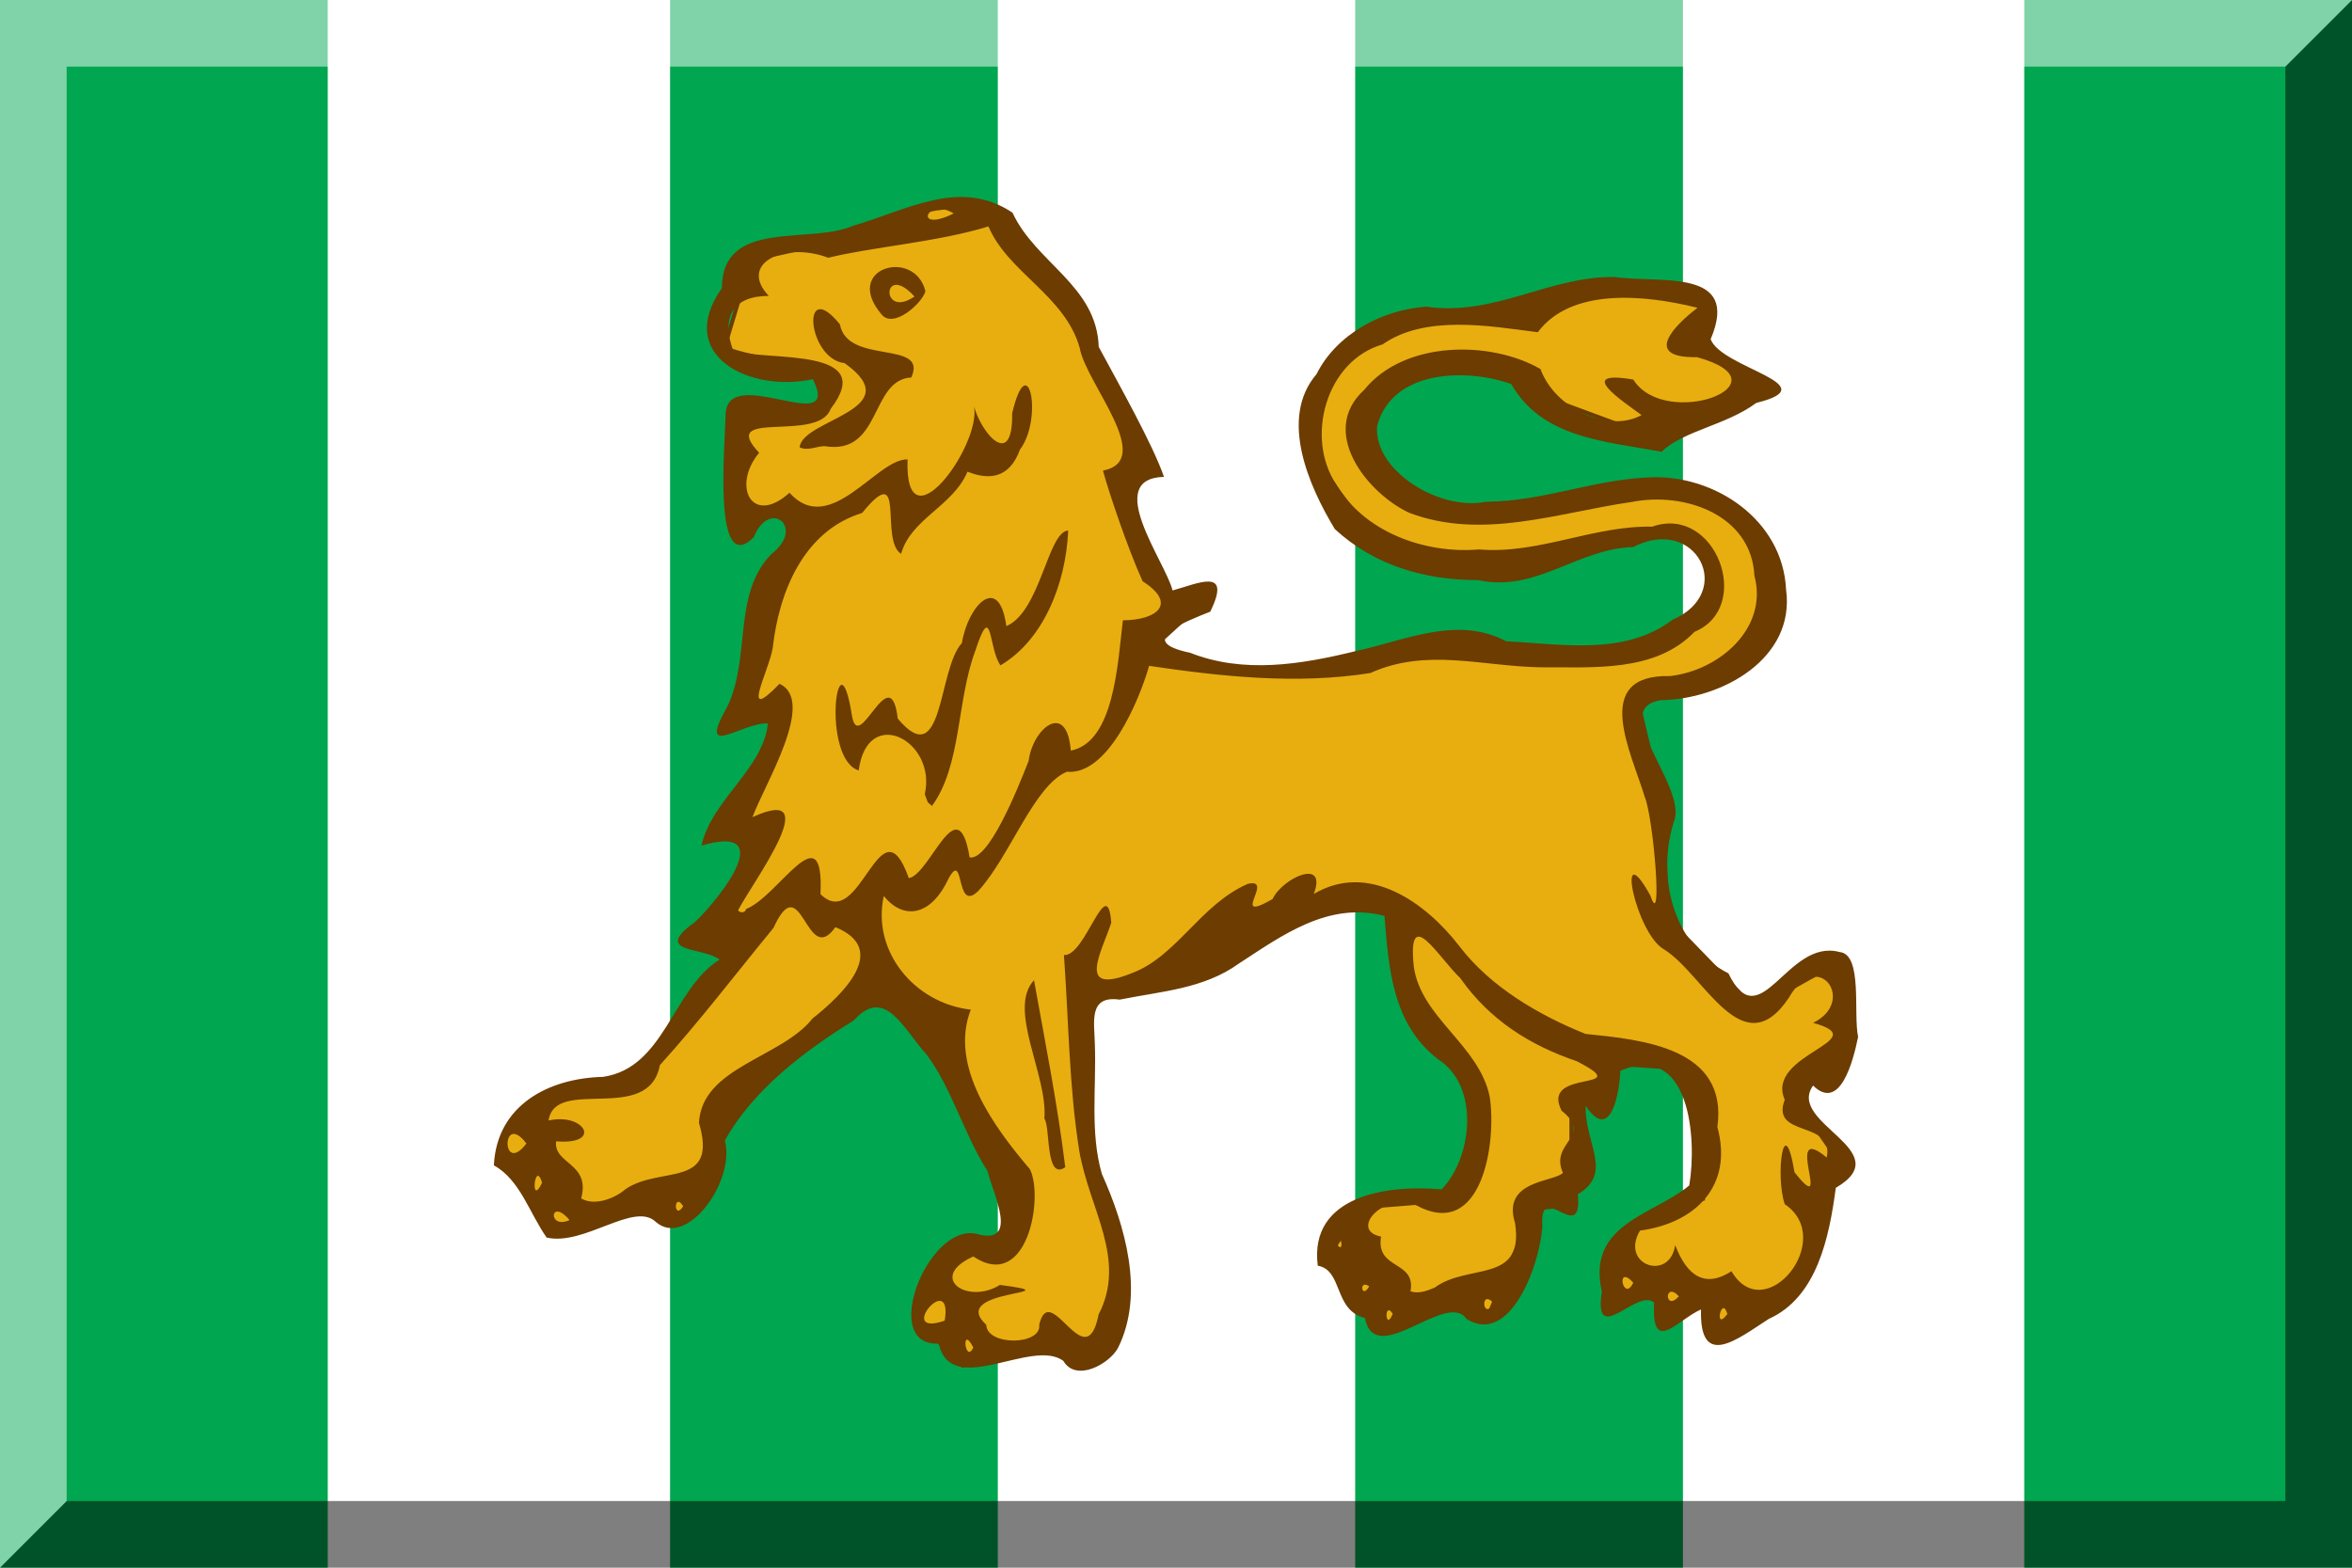 <?xml version="1.0" encoding="UTF-8" standalone="no"?>
<!-- Created with Inkscape (http://www.inkscape.org/) -->

<svg
   xmlns:svg="http://www.w3.org/2000/svg"
   xmlns="http://www.w3.org/2000/svg"
   version="1.0"
   width="600"
   height="400"
   id="svg2">
  <defs
     id="defs4" />
  <rect
     width="600"
     height="400"
     x="0"
     y="0"
     id="rect2826"
     style="fill:#ffffff;fill-opacity:1;fill-rule:nonzero;stroke:none" />
  <g
     transform="translate(-11.007,-194.7)"
     id="g2820">
    <rect
       width="83.611"
       height="400"
       x="181.941"
       y="194.7"
       id="rect2368"
       style="fill:#00a650;fill-opacity:1;fill-rule:evenodd;stroke:none" />
    <rect
       width="83.611"
       height="400"
       x="11.007"
       y="194.7"
       id="rect2370"
       style="fill:#00a650;fill-opacity:1;fill-rule:evenodd;stroke:none" />
    <rect
       width="83.611"
       height="400"
       x="356.717"
       y="194.7"
       id="rect2372"
       style="fill:#00a650;fill-opacity:1;fill-rule:evenodd;stroke:none" />
    <rect
       width="83.611"
       height="400"
       x="527.396"
       y="194.7"
       id="rect2374"
       style="fill:#00a650;fill-opacity:1;fill-rule:evenodd;stroke:none" />
  </g>
  <g
     transform="translate(-11.281,-199.308)"
     id="g2828">
    <path
       d="m 129.286,318.571 -12.143,-17.5 c -2.438,-6.383 2.897,-10.823 7.857,-15.357 l 23.214,-4.643 28.571,-34.286 -12.143,-2.857 18.571,-25.714 -9.286,-3.214 12.857,-28.214 -8.571,0 13.571,-50.357 c -7.322,-3.408 -10.65,0.172 -14.286,3.214 L 178.929,110 c 7.582,-1.145 18.096,3.573 21.429,-6.071 -7.057,-8.666 -18.095,-7.381 -27.143,-11.071 l 6.786,-22.5 25.714,-5.714 c 10.131,-2.726 16.716,-8.998 31.071,-7.5 25.141,19.13 31.623,40.925 44.643,61.786 l -6.071,11.786 11.786,27.143 6.786,1.071 L 281.786,170 c 13.58,5.323 30.988,6.052 49.286,5.714 l 30.714,-7.857 c 17.91,1.525 33.592,8.994 56.786,-3.571 4.357,-6.31 9.431,-12.619 6.429,-18.929 -10.115,-11.82 -40.256,1.392 -60.714,2.5 -24.092,0.64 -32.061,-14.844 -41.429,-28.929 -2.477,-14.41 8.788,-24.481 24.286,-33.214 17.446,-0.758 34.217,-3.539 50.714,-7.143 l 25,2.5 -2.143,10.714 16.429,11.071 -27.857,12.5 -28.929,-10.714 c -8.894,-8.132 -34.744,-14.56 -43.929,10 3.632,11.462 9.596,20.924 26.429,21.071 l 50,-6.071 c 11.532,0.272 20.73,5.68 27.5,16.429 -0.915,9.524 2.679,19.048 -7.857,28.571 l -26.071,9.286 6.429,26.786 0.714,27.5 22.5,23.214 21.071,-11.786 -0.357,30.714 c -3.571,-0.626 -7.143,-1.369 -10.714,3.571 L 457.5,300.357 c -4.335,13.333 -5.173,26.667 -19.286,40 l -10.714,5 -3.929,-8.929 -9.286,4.286 -5,-8.571 -9.643,4.643 2.857,-14.643 c 3.611,-7.222 12.128,-9.539 20.357,-12.143 l -3.571,-33.214 -21.071,-1.429 -0.357,11.071 -8.571,-2.857 0,27.857 -9.643,1.071 -11.786,27.857 -11.071,-4.286 -15.357,7.857 -14.286,-19.286 8.571,-12.5 22.143,-1.786 c 10.774,-10.476 7.464,-20.952 7.5,-31.429 -15.883,-11.8 -17.285,-26.495 -19.286,-41.071 -12.139,-12.343 -28.49,-0.466 -44.286,8.214 l -36.786,12.5 1.429,41.786 7.143,30.714 -8.571,20.714 -8.214,-4.643 -22.857,5.357 -10,-10 c -3.105,-8.65 6.662,-12.472 10.357,-18.571 l 10,0 4.643,-12.143 c -10.473,-18.957 -16.111,-41.676 -34.286,-54.643 -16.84,7.565 -29.26,19.55 -41.429,31.786 l -4.643,20.714 -8.929,6.071 -7.857,-2.857 -22.5,5.714 z"
       transform="translate(22.857,195.219)"
       id="path4356"
       style="fill:#e8ae0f;fill-opacity:1;fill-rule:evenodd;stroke:#6c3c00;stroke-width:1px;stroke-linecap:butt;stroke-linejoin:miter;stroke-opacity:1" />
    <path
       d="m 282.571,546.576 c -7.933,-6.064 -28.683,9.753 -31.81,-4.462 -15.078,0.844 -2.945,-30.425 9.429,-28.038 11.38,3.342 4.398,-10.188 3.016,-15.968 -5.937,-9.207 -9.194,-21.337 -15.636,-29.851 -5.748,-6.211 -10.489,-17.559 -18.494,-8.577 -12.578,7.765 -25.657,17.668 -32.877,30.618 2.752,10.42 -9.778,27.677 -17.629,20.779 -5.522,-5.3 -18.22,6.204 -27.841,3.999 -4.454,-6.349 -6.739,-14.677 -13.459,-18.434 0.734,-15.308 13.91,-22.237 27.84,-22.565 15.779,-2.321 17.629,-22.3 29.73,-29.923 -3.884,-3.255 -17.509,-1.556 -6.27,-9.577 7.583,-7.293 20.726,-25.108 1.674,-19.522 2.494,-11.588 16.01,-19.859 16.91,-31.175 -6.813,-0.245 -18.196,9.602 -10.33,-4.287 6.021,-12.344 1.293,-28.822 11.255,-38.922 8.811,-6.792 -0.538,-14.262 -4.509,-4.298 -10.498,10.48 -7.357,-23.433 -7.176,-31.153 0.123,-13.627 29.942,6.252 22.25,-9.165 -15.985,3.521 -35.382,-6.008 -23.204,-23.234 0.061,-17.895 22.443,-11.009 33.505,-15.927 13.563,-3.879 27.248,-12.312 40.625,-3.316 5.981,12.864 21.474,18.583 22.003,34.25 5.344,9.917 13.755,24.838 16.645,33.157 -15.689,0.405 0.407,21.685 2.183,28.979 6.433,-1.74 15.255,-6.096 9.62,5.415 -6.224,2.479 -19.49,7.513 -5.151,10.482 13.7,5.412 28.327,2.986 42.163,-0.399 12.812,-2.757 25.926,-9.151 38.463,-2.532 14.453,0.737 30.304,3.72 42.456,-5.487 16.208,-6.983 5.99,-26.833 -10.074,-18.547 -14.261,0.388 -24.676,11.693 -39.633,8.421 -13.619,0.032 -26.519,-3.848 -36.448,-13.012 -6.636,-10.964 -14.293,-28.311 -4.666,-39.529 5.074,-10.226 16.773,-16.452 27.995,-17.216 17.591,2.515 31.505,-7.903 48.149,-7.566 11.203,1.695 32.214,-2.536 24.397,15.863 2.739,7.407 30.168,11.663 11.649,16.254 -7.826,5.771 -18.422,7.009 -24.206,12.461 -14.339,-2.693 -30.383,-3.403 -38.314,-17.289 -11.809,-4.143 -30.519,-3.541 -34.23,10.796 -0.81,11.472 16.071,21.658 27.748,19.256 15.098,-0.129 27.477,-5.76 42.147,-6.233 16.199,-0.64 33.586,10.767 34.444,28.613 2.43,17.663 -16.447,28.053 -31.855,28.225 -13.48,2.039 5.569,20.857 3.516,30.139 -4.94,14.54 -0.751,32.295 13.635,39.58 8.144,16.834 14.926,-9.071 28.352,-5.439 5.976,0.542 3.45,15.682 4.732,21.633 -1.339,6.645 -4.71,19.065 -11.49,12.442 -6.887,9.659 22.059,16.591 5.796,26.095 -1.671,12.666 -4.813,27.935 -17.103,33.443 -7.921,5.102 -17.719,13.1 -17.277,-2.424 -6.155,2.74 -12.678,11.789 -11.957,-1.73 -4.336,-3.849 -15.578,11.747 -13.337,-2.838 -3.976,-17.359 13.305,-19.499 22.295,-27.068 2.057,-12.048 0.071,-36.89 -17.586,-29.24 -0.209,5.459 -2.407,18.564 -8.843,8.921 -0.295,9.665 7.155,17.045 -1.985,22.573 1.203,13.707 -9.979,-4.511 -9.063,8.303 -0.723,10.085 -8.325,30.421 -19.349,23.5 -5.085,-7.436 -23.278,12.993 -25.925,-0.245 -8.033,-1.963 -5.508,-12.165 -12.021,-13.337 -2.285,-18.048 18.018,-20.716 31.596,-19.465 7.735,-7.942 9.939,-26.24 -0.909,-33.217 -11.696,-8.986 -12.601,-23.375 -13.668,-36.562 -14.293,-3.781 -26.2,5.039 -37.129,12.147 -9.023,6.488 -19.642,7.041 -30.423,9.211 -8.05,-1.129 -6.443,5.719 -6.332,11.331 0.416,11.022 -1.281,22.538 1.785,33.13 5.923,13.2 10.983,30.538 4.149,44.358 -2.208,4.156 -10.702,8.851 -13.943,3.401 z m -23,-3.441 c -3.187,-6.229 -2.116,4.402 0,0 z m 16.813,-5.809 c 2.785,-11.834 11.909,13.884 15.15,-2.616 7.301,-14.106 -2.374,-26.866 -4.937,-41.801 -2.617,-16.45 -2.693,-33.32 -3.907,-49.925 5.479,0.515 11.025,-21.454 12.081,-8.262 -2.444,7.559 -9.123,18.669 5.227,12.894 11.432,-4.242 17.441,-17.451 29.573,-22.785 7.149,-1.679 -4.956,10.348 6.356,3.868 2.382,-5.269 14.084,-10.75 10.497,-1.281 13.904,-8.316 28.541,2.12 37.148,13.311 7.888,10.388 20.364,17.642 32.179,22.385 14.556,1.491 36.416,3.506 33.635,23.755 4.108,15.048 -5.622,24.533 -19.742,26.426 -5.206,8.844 7.625,13.115 8.98,3.687 2.98,7.948 7.681,11.042 14.36,6.683 8.485,14.526 26.922,-8.11 13.591,-17.107 -2.449,-7.128 -0.246,-24.518 2.497,-8.126 10.154,12.737 -3.286,-13.396 8.206,-3.779 2.026,-9.71 -14.432,-4.912 -10.706,-14.755 -5.141,-11.728 23.491,-15.128 7.231,-19.612 11.28,-5.459 1.196,-19.464 -6.263,-6.275 -11.796,17.443 -21.572,-6.156 -31.716,-12.434 -7.298,-4.022 -12.585,-30.134 -3.527,-13.768 3.258,9.821 0.757,-20.213 -1.477,-25.273 -3.404,-11.366 -13.788,-31.199 6.504,-30.73 12.433,-1.404 25.095,-12.114 21.513,-25.591 -0.758,-15.566 -17.867,-21.541 -31.402,-18.81 -18.623,2.668 -37.975,9.82 -56.675,2.74 -10.705,-4.997 -23.225,-20.692 -11.45,-31.388 10.268,-12.678 32.355,-12.57 44.948,-5.288 3.771,10.284 17.54,16.369 25.783,11.744 -4.96,-3.664 -17.136,-11.612 -2.113,-9.063 8.271,13.08 40.323,0.943 16.267,-5.713 -14.045,0.256 -5.757,-8.109 0.126,-12.596 -13.863,-3.445 -32.321,-5.059 -40.745,6.236 -12.511,-1.614 -28.681,-4.505 -39.585,3.097 -14.522,4.213 -19.805,23.922 -11.802,35.77 7.086,12.051 22.468,17.743 36.382,16.555 15.25,1.269 29.088,-6.114 44.185,-5.814 16.206,-5.725 25.958,20.562 10.8,26.829 -10.073,10.438 -25.835,8.98 -39.412,9.053 -14.847,-0.259 -29.032,-5 -43.28,1.464 -18.771,2.966 -37.799,0.922 -56.439,-1.831 -2.611,9.11 -10.603,28.001 -20.999,27.018 -8.405,3.54 -14.537,21.67 -22.601,30.434 -6.278,6.166 -3.087,-12.825 -8.375,-1.574 -4.433,8.083 -10.982,8.738 -15.714,2.844 -3.095,14.036 7.729,27.329 22.193,29.003 -5.599,14.43 5.986,29.991 15.081,40.709 3.581,7.109 -0.615,31.492 -14.441,22.264 -11.73,5.312 -1.576,12.454 6.789,7.261 20.076,2.582 -13.658,0.861 -3.477,10.173 0.154,5.437 14.128,5.283 13.502,-0.004 z m 1.317,-52.613 c 0.932,-11.004 -9.525,-27.912 -2.642,-35.299 2.845,15.792 6.027,31.812 7.973,47.725 -5.155,3.522 -3.735,-10.211 -5.33,-12.426 z m -25.418,51.562 c 2.131,-13.314 -12.837,4.427 0,0 z m 114.288,-1.758 c -2.307,-3.526 -1.892,4.842 0,0 z m 85.362,0.059 c -1.488,-5.089 -3.507,4.821 0,0 z m -59.612,-2.75 c -3.569,-3.934 -2.82,4.84 0,0 z m 47.25,-1.75 c -3.747,-4.098 -3.747,4.098 0,0 z m -79,-2.559 c -2.78,-1.91 -1.96,3.535 0,0 z m 16.703,0.329 c 8.512,-6.308 22.881,-0.853 20.502,-16.459 -3.496,-11.057 10.125,-10.444 12.213,-12.837 -3.546,-7.763 7.951,-9.281 -0.331,-15.822 -5.676,-11.049 19.589,-4.611 3.843,-12.652 -12.109,-4.124 -22.224,-10.568 -29.707,-21.2 -5.519,-5.239 -13.525,-19.17 -11.855,-2.973 1.799,13.116 16.693,20.034 19.37,33.264 1.797,11.448 -1.845,36.676 -18.572,27.758 -8.468,-3.634 -17.403,6.297 -9.153,7.902 -1.381,8.623 8.954,5.96 7.522,13.973 2.129,0.71 4.241,-0.167 6.167,-0.953 z m 50.659,-1.27 c -4.662,-5.057 -2.51,5.353 0,0 z M 353.176,515.347 c -1.987,1.821 1.354,3.832 0,0 z m -196.604,-4.736 c -5.066,-5.964 -5.629,2.567 0,0 z m 29,-3.535 c -2.488,-3.893 -2.488,3.893 0,0 z m -14.716,-4.355 c 8.816,-6.04 23.734,-0.04 18.729,-16.918 0.767,-14.258 20.976,-16.527 28.962,-26.603 7.831,-6.219 19.661,-17.687 5.841,-23.325 -7.486,10.628 -8.559,-15.73 -15.787,0.189 -9.427,11.466 -18.972,23.993 -28.985,35.013 -2.872,15.296 -26.701,2.777 -28.395,14.128 9.223,-2.051 13.885,6.313 1.926,5.313 -0.717,5.867 8.862,5.462 6.39,14.563 3.37,2.047 8.608,0.02 11.318,-2.358 z m -21.284,-1.645 c -1.893,-6.204 -3.125,6.599 0,0 z m -4,-10 c -6.425,-8.471 -6.425,8.471 0,0 z m 56,-59.815 c 8.318,-3.164 20.003,-25.079 19.012,-3.815 10.272,10.178 15.182,-24.763 22.539,-4.069 5.501,-0.967 12.499,-23.536 15.511,-5.3 4.859,0.888 12.156,-17.21 15.048,-24.605 1.054,-8.403 9.775,-15.435 10.762,-2.643 11.072,-2.114 11.971,-22.301 13.287,-33.244 8.803,-0.054 13.942,-4.311 5.037,-9.958 -3.892,-8.598 -8.646,-22.825 -10.119,-28.248 13.566,-2.618 -4.421,-22.362 -5.927,-31.302 -3.764,-13.397 -18.358,-19.251 -23.283,-31 -12.957,4.005 -29.282,5.166 -40.866,8 -11.094,-4.227 -23.063,1.416 -15.175,9.731 -9.281,0.01 -12.209,5.558 -9.051,14.021 8.846,2.7 37.09,-1.133 24.836,14.803 -3.148,8.802 -28.976,-0.222 -18.25,11.196 -7.066,8.584 -1.786,18.795 7.751,10.214 10.383,11.535 22.253,-8.782 30.118,-8.511 -0.831,23.16 18.713,-3.255 16.975,-13.453 2.029,7.151 9.932,15.982 9.708,1.67 4.09,-17.241 7.993,1.322 1.996,9.272 -2.873,7.903 -8.536,7.576 -13.391,5.638 -3.714,8.839 -14.414,11.983 -16.937,20.951 -5.6,-3.444 1.507,-24.454 -9.952,-10.412 -14.938,4.579 -21.203,20.159 -22.796,34.44 -0.994,5.977 -8.521,19.743 1.729,9.15 9.468,4.357 -3.83,25.645 -6.894,34.022 19.103,-8.769 -0.014,16.626 -3.666,23.766 0.454,0.767 1.925,0.655 2,-0.311 z m 45.625,-29.31 c 3.104,-13.61 -14.623,-22.962 -16.865,-6.057 -9.705,-3.115 -5.299,-36.478 -1.76,-14.245 1.64,11.041 9.804,-14.95 11.728,1.011 11.786,14.085 10.165,-12.612 16.365,-19.283 1.521,-9.555 9.471,-18.003 11.336,-4.302 8.745,-3.753 10.567,-24.183 15.786,-24.394 -0.627,13.903 -6.51,28.058 -17.284,34.394 -3.12,-4.263 -2.02,-17.173 -6.488,-3.515 -4.701,12.654 -3.438,29.046 -10.987,39.392 l -1.082,-0.955 -0.748,-2.048 0,0 z m -31.923,-88.507 c 0.596,-7.196 28.219,-9.533 11.475,-21.474 -9.586,-1.094 -11.233,-22.287 -1.203,-9.905 1.863,10.493 22.61,3.86 18.206,13.558 -10.593,0.574 -7.469,19.988 -22.181,17.513 -2.015,0.064 -4.296,1.294 -6.298,0.308 z m 20.87,-33.94 c -10.024,-11.837 8.47,-17.051 11.22,-5.893 -0.834,3.075 -8.193,9.735 -11.22,5.893 z m 8.429,-4.542 c -8.279,-9.051 -8.74,6.012 0,0 z m 10,-21.186 c -6.93,-4.327 -10.509,5.192 0,0 z"
       id="path4350"
       style="fill:#6c3c00;fill-opacity:1" />
  </g>
  <g
     id="g2823">
    <polygon
       points="600,0 583,17 583,383 17,383 0,400 600,400 "
       id="polygon7"
       style="opacity:0.5" />
    <polygon
       points="0,400 17,383 17,17 583,17 600,0 0,0 "
       id="polygon9"
       style="opacity:0.5;fill:#ffffff" />
  </g>
</svg>
